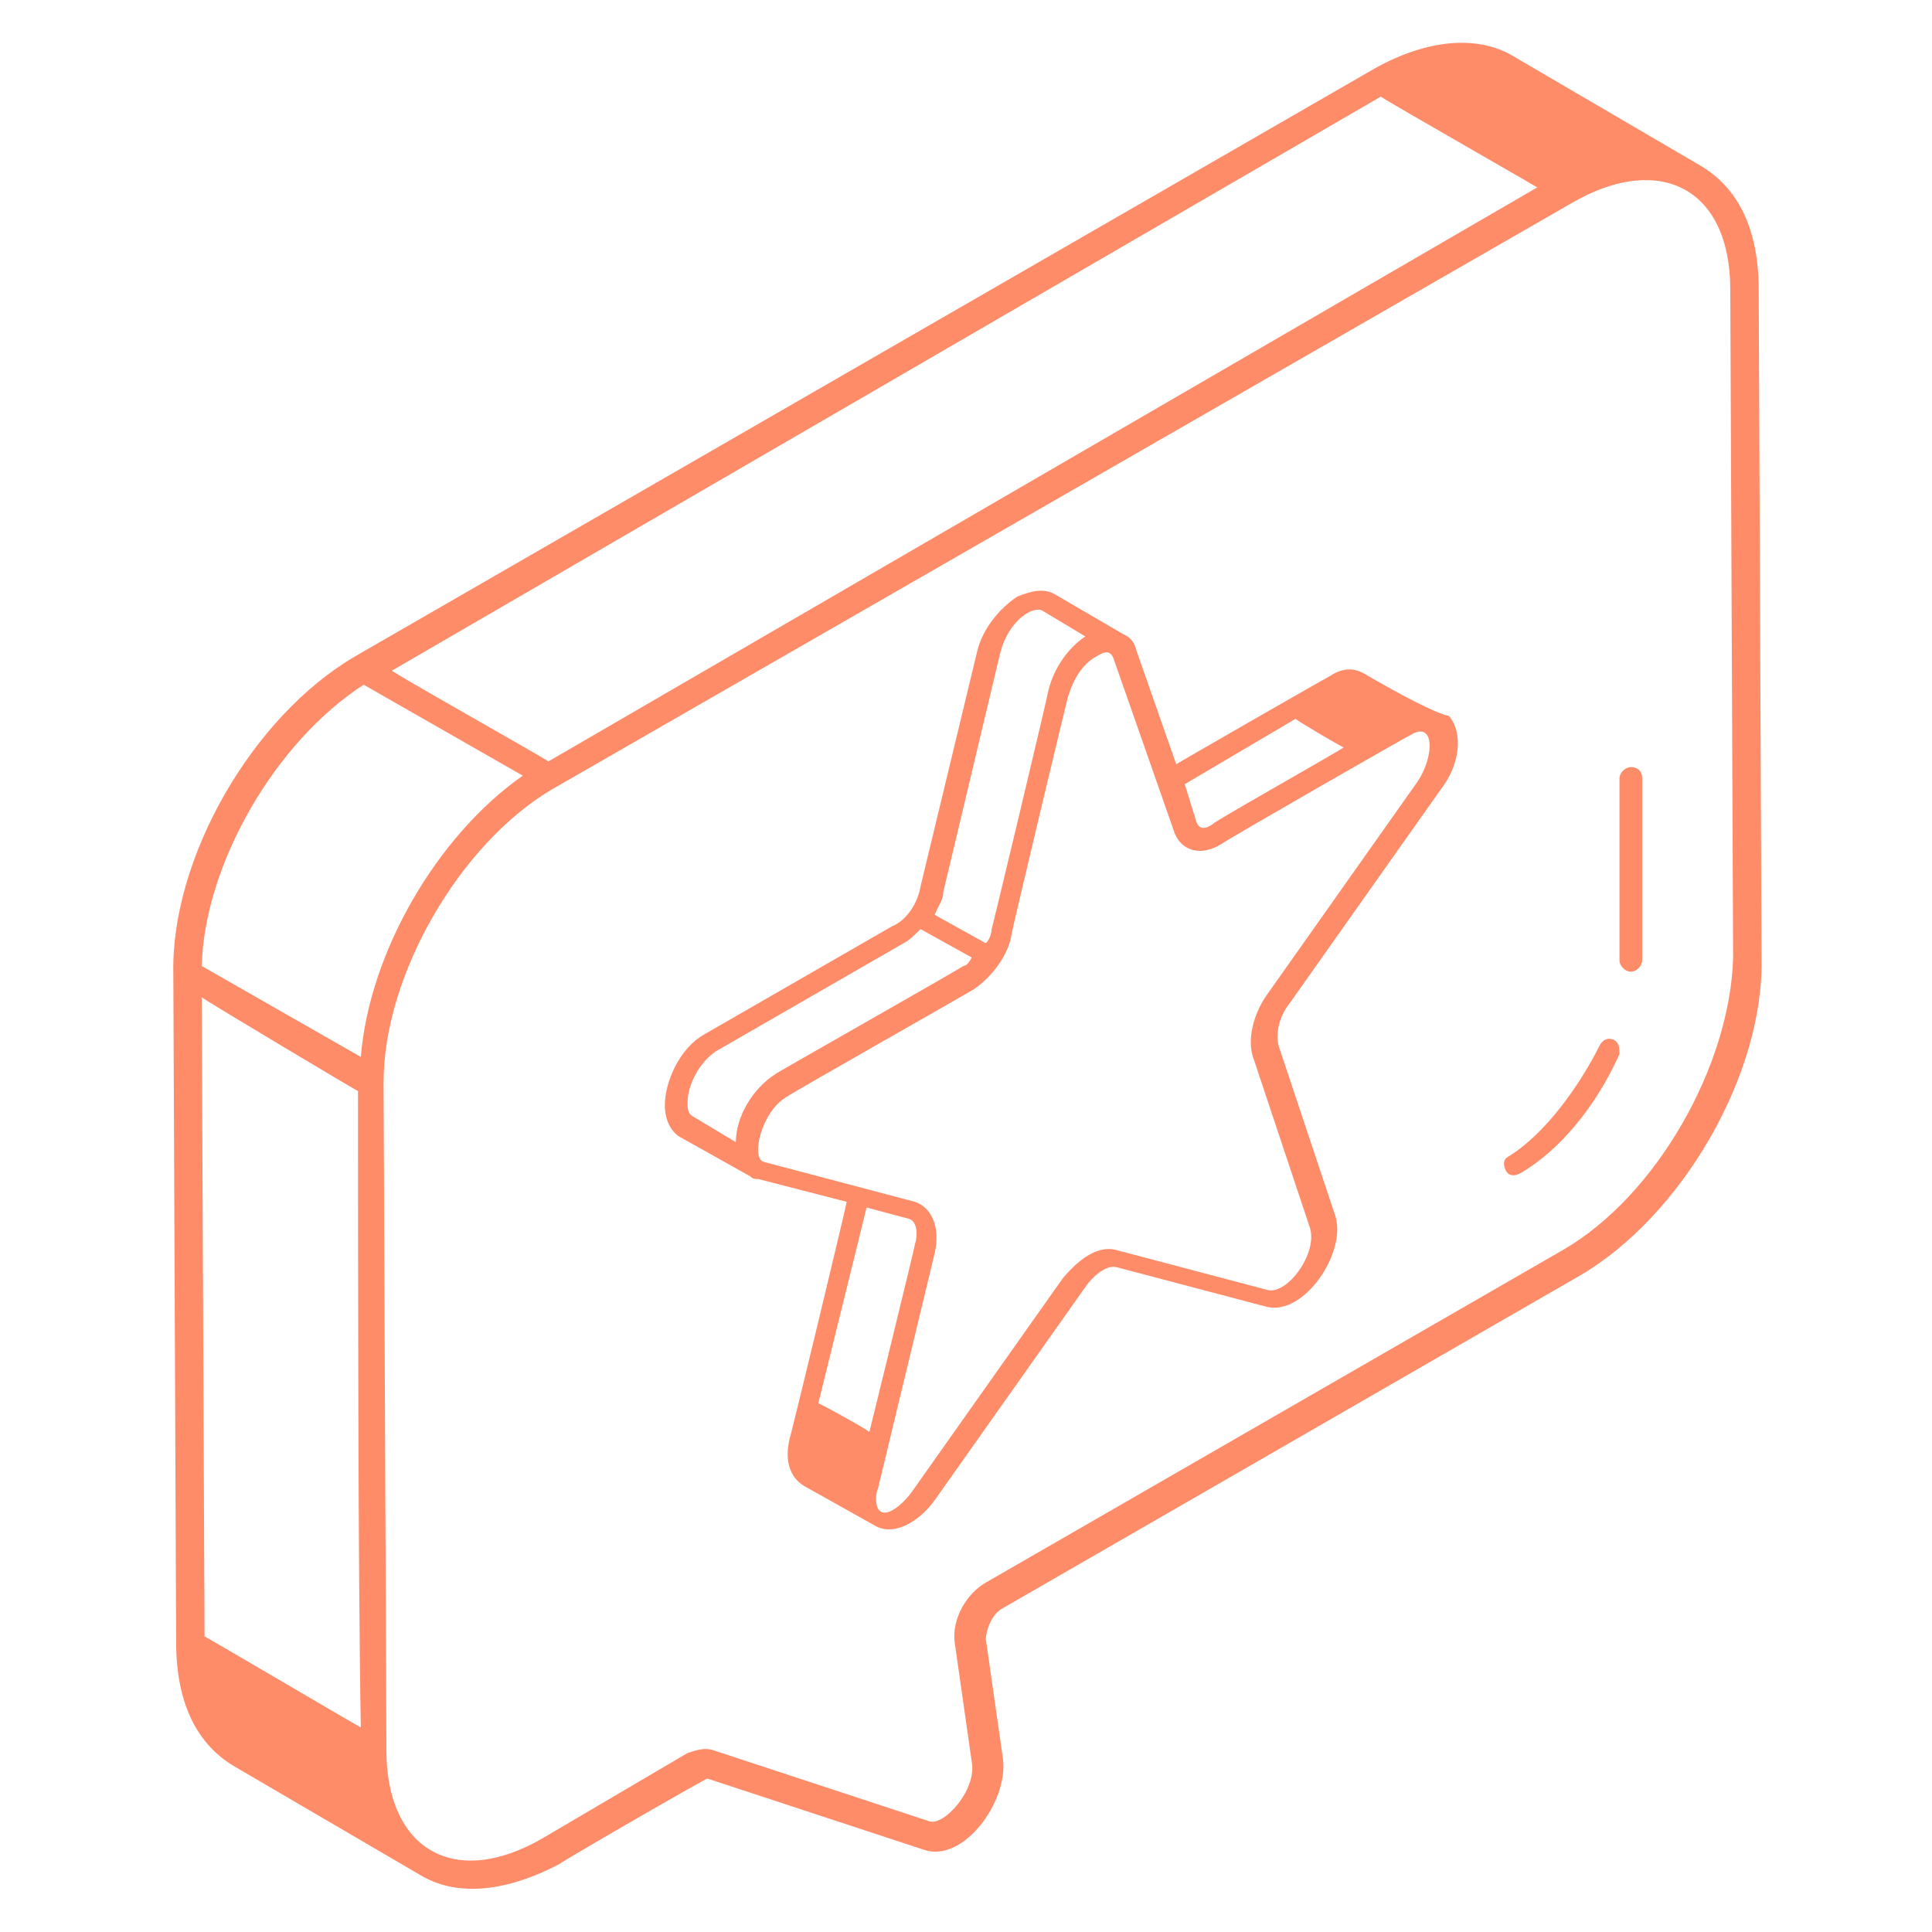 <svg width="56" height="56" viewBox="0 0 56 56" fill="none" xmlns="http://www.w3.org/2000/svg">
<path d="M50.977 8.4C50.977 6.671 50.4 5.435 49.247 4.777L43.894 1.647C42.824 0.988 41.341 1.153 39.859 1.977L10.294 19.024C7.329 20.753 4.941 24.871 5.024 28.247L5.106 47.6C5.106 49.33 5.682 50.565 6.835 51.224L12.188 54.353C13.424 55.094 14.988 54.682 16.224 54.024C16.306 53.941 20.588 51.471 20.506 51.553L26.765 53.612C27.918 54.024 29.235 52.212 29.071 50.977L28.576 47.518C28.576 47.271 28.741 46.777 29.071 46.612L45.788 36.977C48.753 35.247 51.141 31.13 51.059 27.753L50.977 8.4ZM40.024 2.8C40.106 2.883 44.882 5.6 44.553 5.435L15.894 22.071C15.812 21.988 11.118 19.353 11.365 19.436L40.024 2.8ZM10.541 19.847L15.153 22.483C12.682 24.212 10.706 27.588 10.459 30.636L5.847 28C5.929 25.035 7.988 21.494 10.541 19.847ZM10.377 31.624C10.377 35.988 10.377 45.706 10.459 50.071C10.294 49.988 5.682 47.271 5.929 47.435L5.847 28.906C5.929 28.988 10.624 31.788 10.377 31.624ZM45.294 36.236L28.576 45.871C28 46.2 27.588 46.941 27.671 47.6L28.165 51.059C28.329 51.883 27.341 52.953 26.929 52.788L20.671 50.73C20.424 50.647 20.177 50.73 19.929 50.812L15.729 53.282C13.177 54.765 11.2 53.612 11.2 50.73L11.118 31.377C11.118 28.247 13.341 24.459 15.976 22.894L45.624 5.847C48.094 4.447 50.153 5.435 50.153 8.4L50.235 27.753C50.153 30.883 48.012 34.671 45.294 36.236Z" fill="#FF8C69"/>
<path d="M39.529 19.518C39.365 19.435 39.035 19.271 38.541 19.6C38.377 19.682 33.929 22.235 34.094 22.153L32.941 18.859C32.859 18.529 32.694 18.447 32.529 18.365L30.553 17.212C30.224 17.047 29.894 17.13 29.482 17.294C28.988 17.624 28.494 18.2 28.329 18.859L26.682 25.694C26.6 26.188 26.271 26.682 25.859 26.847L20.424 29.977C19.682 30.388 19.271 31.377 19.271 32.035C19.271 32.447 19.435 32.777 19.682 32.941L21.741 34.094C21.824 34.177 21.906 34.177 21.988 34.177L24.541 34.835C24.541 34.918 22.894 41.753 22.894 41.671C22.73 42.33 22.894 42.824 23.306 43.071L25.365 44.224C25.941 44.553 26.682 44.059 27.094 43.482L31.459 37.306C31.624 37.059 32.035 36.647 32.365 36.73L36.73 37.882C37.8 38.13 39.035 36.318 38.706 35.247L37.059 30.306C36.977 29.977 37.059 29.482 37.388 29.071L41.753 22.894C42.33 22.153 42.412 21.247 42 20.753C41.588 20.671 40.518 20.094 39.529 19.518ZM37.553 20.835C37.635 20.918 39.035 21.741 38.953 21.659C38.871 21.741 34.918 23.965 35.165 23.882C34.918 24.047 34.753 24.047 34.671 23.8L34.341 22.73L37.553 20.835ZM28.988 18.941C29.235 17.953 29.977 17.541 30.224 17.706L31.459 18.447C30.965 18.777 30.553 19.353 30.388 20.012C30.388 20.094 28.659 27.341 28.741 26.93C28.741 27.094 28.659 27.259 28.576 27.341L27.094 26.518C27.177 26.271 27.341 26.106 27.341 25.859L28.988 18.941ZM20.094 32.365C19.93 32.282 19.93 32.118 19.93 31.953C19.93 31.459 20.259 30.8 20.753 30.471L26.188 27.341C26.353 27.259 26.518 27.094 26.682 26.93L28.165 27.753C28.082 27.918 28 28 27.918 28C27.835 28.082 22.153 31.294 22.482 31.13C21.824 31.541 21.329 32.365 21.329 33.106L20.094 32.365ZM25.118 35L26.353 35.33C26.6 35.412 26.6 35.824 26.518 36.071C26.518 36.153 25.118 41.835 25.2 41.506C25.118 41.424 23.635 40.6 23.718 40.682L25.118 35ZM41.094 22.647L36.73 28.824C36.318 29.4 36.153 30.141 36.318 30.635L37.965 35.577C38.212 36.318 37.306 37.553 36.73 37.388L32.365 36.235C31.788 36.071 31.212 36.565 30.8 37.059L26.435 43.235C26.271 43.482 25.776 43.977 25.529 43.812C25.365 43.73 25.365 43.318 25.447 43.153L27.094 36.318C27.259 35.577 27.012 35 26.518 34.835L22.153 33.682C21.741 33.6 22.071 32.2 22.812 31.788C22.894 31.706 28.576 28.494 28.247 28.659C28.741 28.329 29.235 27.671 29.318 27.094C29.318 27.012 31.047 19.765 30.965 20.177C31.13 19.6 31.459 19.188 31.788 19.024C32.035 18.859 32.2 18.859 32.282 19.106L34.012 24.047C34.176 24.624 34.753 24.871 35.412 24.459C35.494 24.377 41.094 21.165 40.847 21.329C41.588 20.835 41.588 21.906 41.094 22.647Z" fill="#FF8C69"/>
<path d="M46.776 30.141C46.612 30.059 46.447 30.141 46.365 30.306C45.788 31.459 44.8 32.859 43.73 33.518C43.565 33.6 43.565 33.765 43.647 33.929C43.73 34.094 43.894 34.094 44.059 34.012C45.212 33.353 46.282 32.035 46.941 30.553C46.941 30.388 46.941 30.224 46.776 30.141Z" fill="#FF8C69"/>
<path d="M47.271 22.235C47.106 22.235 46.941 22.4 46.941 22.565V27.835C46.941 28 47.106 28.165 47.271 28.165C47.435 28.165 47.6 28 47.6 27.835V22.565C47.6 22.318 47.435 22.235 47.271 22.235Z" fill="#FF8C69"/>
</svg>
